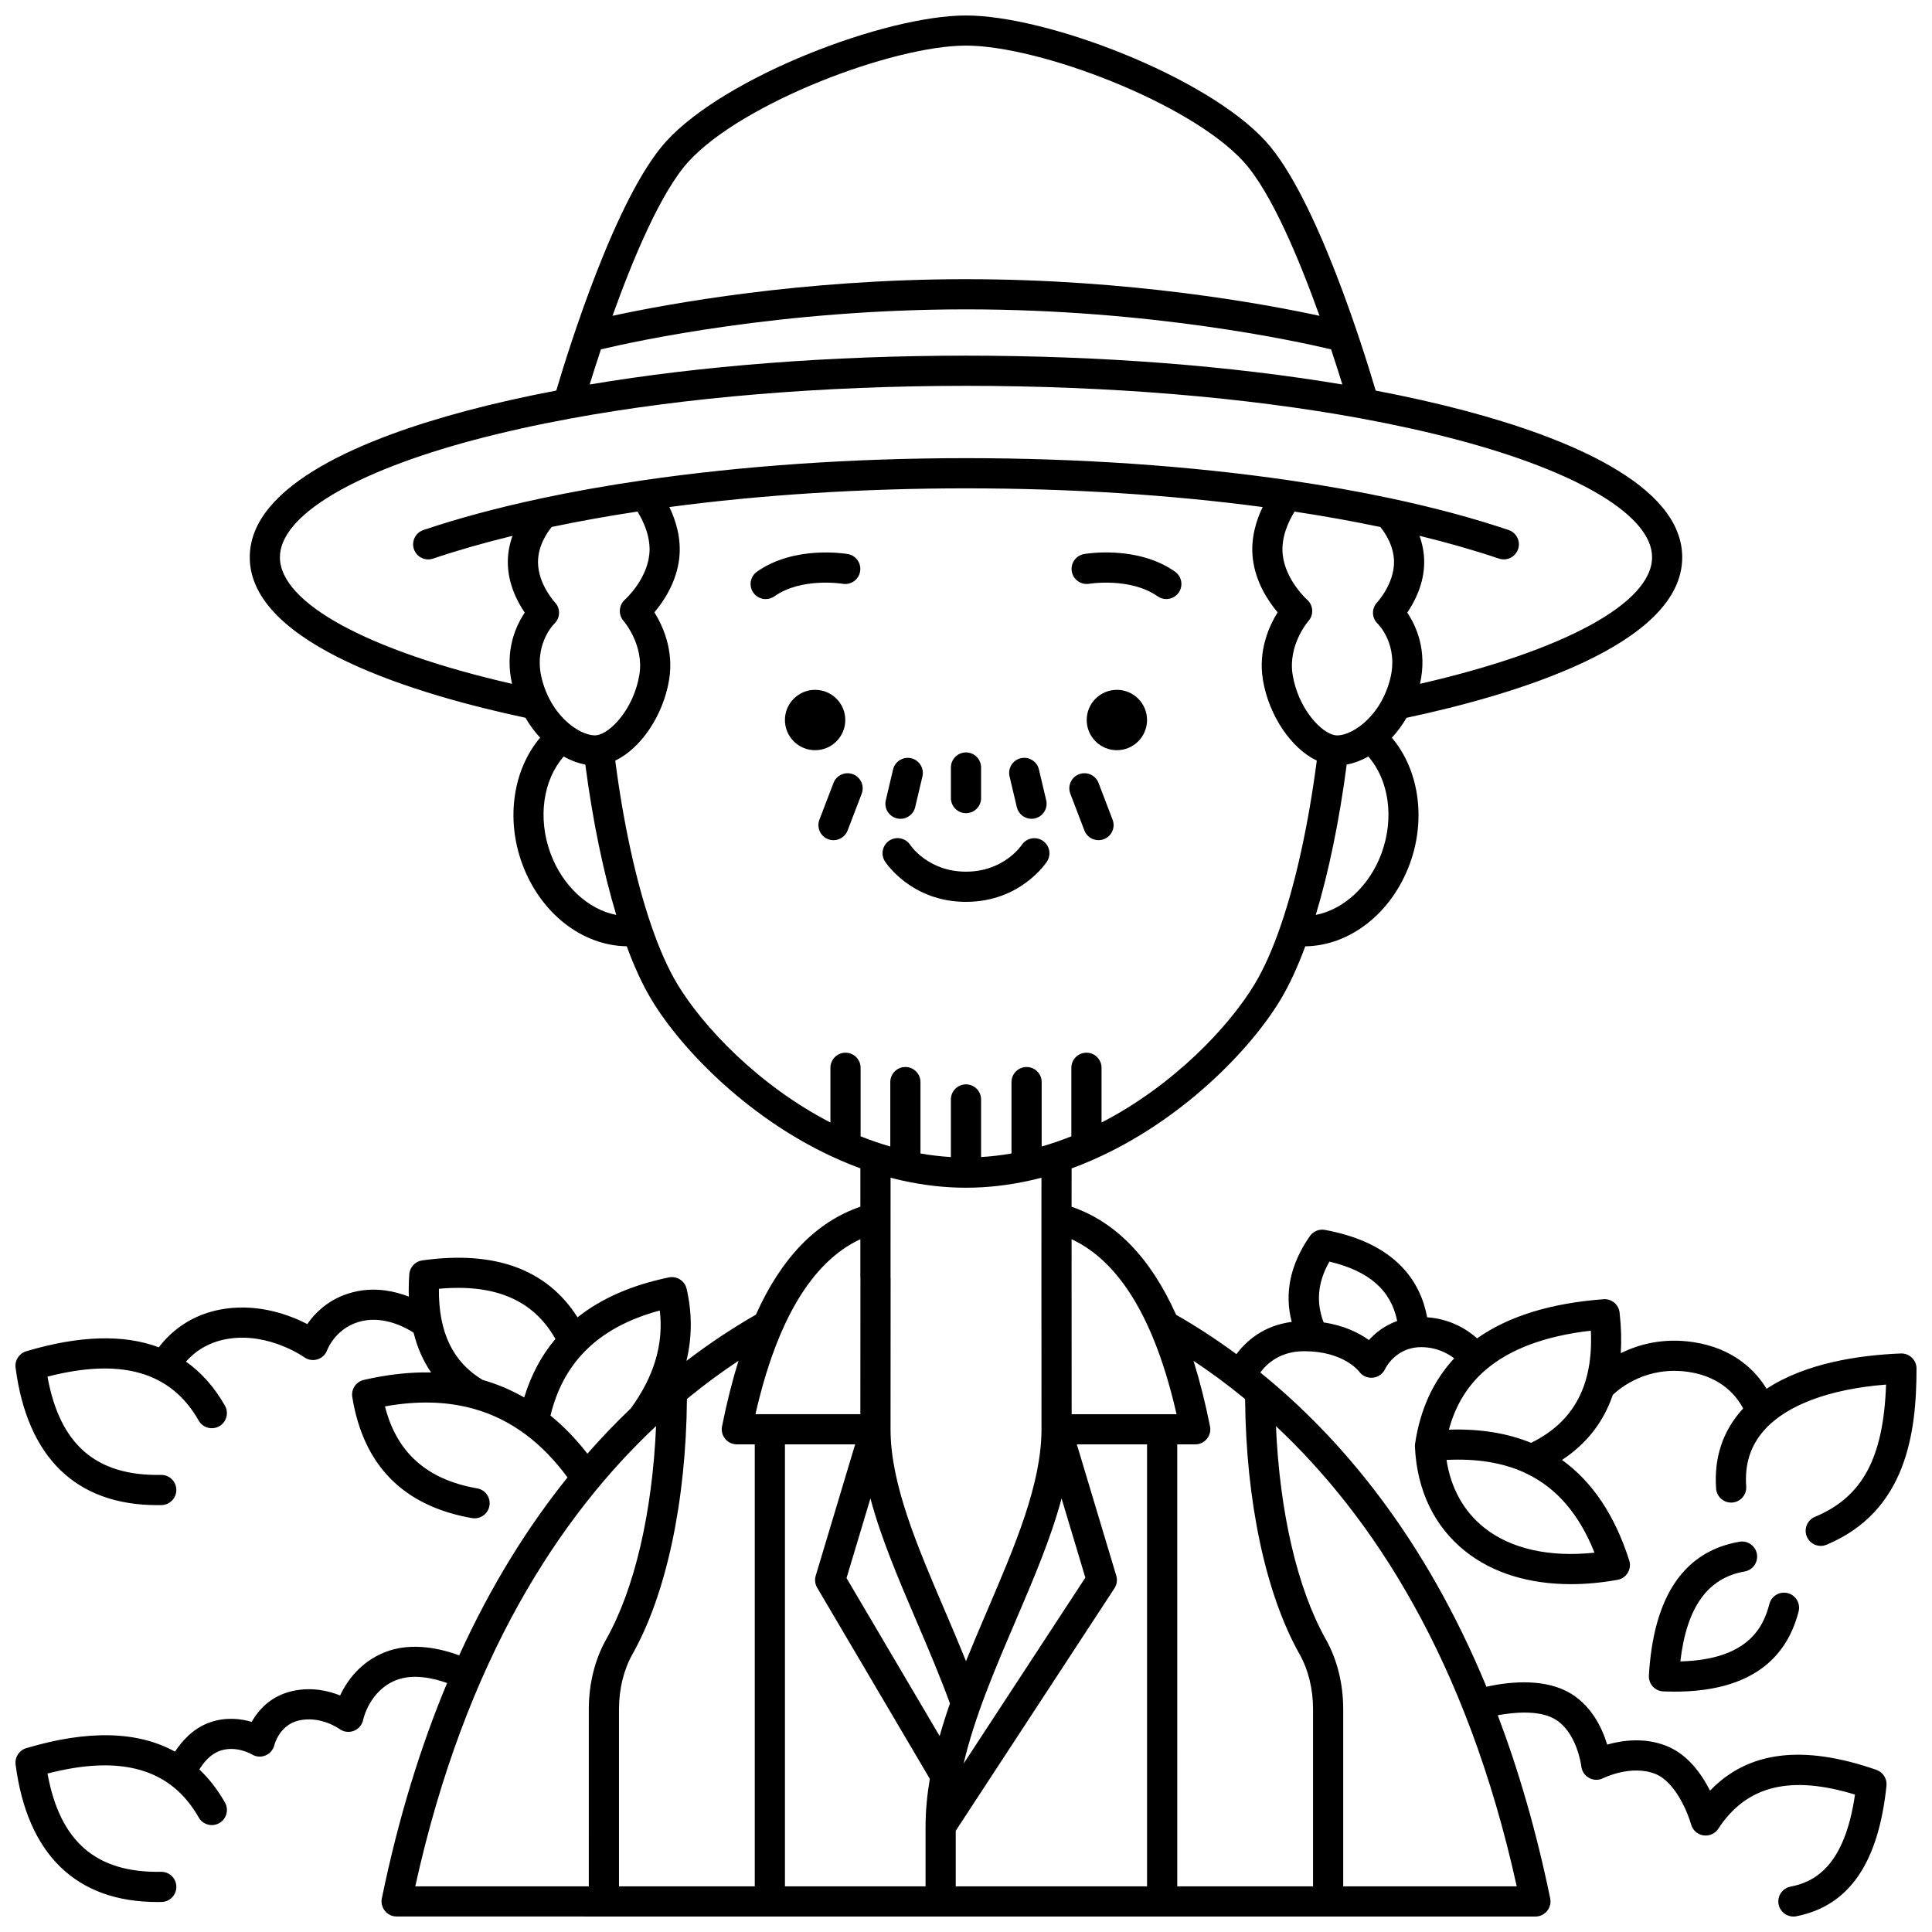 <?xml version="1.0" encoding="UTF-8"?>
<!-- Uploaded to: ICON Repo, www.iconrepo.com, Generator: ICON Repo Mixer Tools -->
<svg width="800px" height="800px" version="1.1" viewBox="144 144 512 512" xmlns="http://www.w3.org/2000/svg">
 <defs>
  <clipPath id="a">
   <path d="m148.09 148.09h503.81v503.81h-503.81z"/>
  </clipPath>
 </defs>
 <path d="m447.98 334.81c0 4.418-3.582 8-7.996 8-4.418 0-7.996-3.582-7.996-8 0-4.414 3.578-7.996 7.996-7.996 4.414 0 7.996 3.582 7.996 7.996"/>
 <path d="m432.66 298.7c0.109-0.02 10.945-1.727 18.121 3.328 0.699 0.492 1.504 0.73 2.301 0.73 1.258 0 2.492-0.59 3.273-1.695 1.273-1.805 0.84-4.301-0.965-5.57-9.973-7.027-23.523-4.769-24.098-4.668-2.176 0.379-3.633 2.449-3.254 4.625 0.379 2.172 2.453 3.625 4.621 3.25z"/>
 <path d="m368.01 334.81c0 4.418-3.582 8-7.996 8-4.418 0-8-3.582-8-8 0-4.414 3.582-7.996 8-7.996 4.414 0 7.996 3.582 7.996 7.996"/>
 <path d="m367.32 298.71c2.168 0.371 4.238-1.082 4.617-3.254 0.379-2.176-1.078-4.246-3.25-4.625-0.57-0.102-14.105-2.359-24.078 4.668-1.805 1.273-2.238 3.766-0.965 5.57 0.777 1.105 2.016 1.695 3.273 1.695 0.797 0 1.598-0.238 2.301-0.73 7.223-5.094 17.992-3.344 18.102-3.324z"/>
 <path d="m400 359.5c2.207 0 4-1.789 4-4v-8.102c0-2.207-1.789-4-4-4-2.207 0-4 1.789-4 4v8.102c0 2.211 1.789 4 4 4z"/>
 <path d="m381.72 360.89c0.309 0.074 0.617 0.109 0.922 0.109 1.812 0 3.453-1.242 3.887-3.082l1.926-8.16c0.508-2.148-0.824-4.305-2.973-4.812-2.148-0.504-4.305 0.824-4.812 2.973l-1.926 8.16c-0.504 2.148 0.828 4.305 2.977 4.812z"/>
 <path d="m364.89 366.66c1.609 0 3.125-0.977 3.734-2.57l3.731-9.746c0.789-2.062-0.242-4.375-2.305-5.164-2.062-0.789-4.375 0.242-5.164 2.305l-3.731 9.746c-0.789 2.062 0.242 4.375 2.305 5.164 0.473 0.18 0.953 0.266 1.43 0.266z"/>
 <path d="m413.47 357.91c0.434 1.84 2.078 3.082 3.887 3.082 0.305 0 0.613-0.035 0.922-0.109 2.148-0.508 3.481-2.66 2.973-4.812l-1.926-8.16c-0.508-2.148-2.66-3.477-4.812-2.973-2.148 0.508-3.481 2.66-2.973 4.812z"/>
 <path d="m431.38 364.09c0.609 1.594 2.125 2.57 3.734 2.57 0.477 0 0.957-0.086 1.43-0.266 2.062-0.789 3.094-3.102 2.305-5.164l-3.731-9.746c-0.789-2.062-3.102-3.094-5.164-2.305-2.062 0.789-3.094 3.102-2.305 5.164z"/>
 <path d="m400 383c14.406 0 21.199-10.285 21.48-10.723 1.191-1.844 0.66-4.289-1.176-5.496-1.836-1.203-4.309-0.691-5.527 1.133-0.195 0.297-4.852 7.09-14.777 7.09s-14.586-6.797-14.762-7.059c-1.195-1.855-3.672-2.391-5.527-1.195-1.855 1.195-2.391 3.672-1.195 5.527 0.281 0.441 7.078 10.723 21.484 10.723z"/>
 <g clip-path="url(#a)">
  <path d="m641.27 613.03c-19.492-6.777-33.996-4.984-44.094 5.512-2.191-4.348-5.836-9.531-11.402-11.801-5.867-2.391-11.852-1.543-15.848-0.406-1.367-4.481-4.367-10.875-10.734-14.133-7-3.582-16.211-2.328-21.273-1.199-16.445-39.777-38.609-66.016-59.922-83.273 1.742-2.375 5.285-5.648 11.625-5.648 10.34 0 14.414 5.203 14.547 5.379 0.824 1.156 2.207 1.766 3.617 1.645 1.414-0.125 2.664-1.008 3.269-2.289 0.113-0.238 2.832-5.809 9.57-5.809 3.965 0 6.887 1.539 8.746 2.969-5.535 5.961-9.02 13.551-10.363 22.641 0 0.004 0 0.008-0.004 0.008v0.008c-0.008 0.059-0.004 0.117-0.008 0.176-0.02 0.195-0.039 0.391-0.031 0.59 0 0.008 0 0.016 0.004 0.027 0 0.012 0.004 0.023 0.004 0.039 0.547 11.543 5.156 21.094 13.336 27.625 7.203 5.75 16.883 8.727 27.977 8.727 3.961 0 8.102-0.379 12.375-1.145 1.133-0.203 2.125-0.887 2.719-1.875s0.734-2.184 0.383-3.277c-3.82-11.953-9.773-20.84-17.816-26.621 6.519-4.281 11.012-10.043 13.461-17.242 1.883-1.801 9.051-7.734 20.109-6.082 8.961 1.34 12.91 6.727 14.441 9.707-0.102 0.113-0.219 0.211-0.32 0.324-5.125 5.723-7.43 12.746-6.852 20.875 0.156 2.203 2.062 3.856 4.269 3.707 2.203-0.156 3.863-2.066 3.707-4.269-0.426-5.973 1.156-10.867 4.836-14.977 5.934-6.625 17.285-10.84 32.23-12.02-0.684 19.516-6.293 29.805-18.852 35.062-2.039 0.852-2.996 3.195-2.144 5.231 0.641 1.531 2.125 2.457 3.691 2.457 0.516 0 1.039-0.102 1.543-0.312 21.121-8.84 23.832-29.59 23.832-46.684 0-1.086-0.441-2.129-1.227-2.883-0.785-0.754-1.852-1.156-2.93-1.113-11.031 0.438-25.191 2.516-35.574 9.359-2.781-4.562-8.488-10.73-19.469-12.371-8.004-1.195-14.488 0.617-19.172 2.941 0.211-3.371 0.113-6.957-0.316-10.766-0.238-2.137-2.129-3.711-4.269-3.539-14.008 1.043-25.242 4.531-33.484 10.367-2.629-2.324-7.055-5.152-13.246-5.578-1.719-9.301-8.121-19.648-27.078-23.16-1.547-0.285-3.117 0.363-4.016 1.656-5.195 7.5-6.793 15.117-4.797 22.723-7.559 0.969-12.133 5.164-14.648 8.547-5.473-4.031-10.84-7.484-15.992-10.441-6.793-15.121-15.969-24.578-27.699-28.629l0.004-10.152c1.836-0.672 3.641-1.402 5.418-2.18 0.047-0.02 0.09-0.035 0.133-0.059 23.488-10.273 41.812-29.133 49.855-42.539 2.305-3.844 4.492-8.59 6.519-14.078 11.789-0.156 22.879-8.734 27.703-21.863 4.391-11.941 2.379-25.012-4.758-33.418 1.43-1.547 2.746-3.312 3.894-5.281 28.125-5.984 73.059-19.203 73.059-42.531 0-19.457-31.211-31.844-57.395-38.805-7.457-1.984-15.434-3.777-23.84-5.375-3.09-10.469-15.762-51.387-29.137-66.055-15.656-17.188-58.027-33.355-79.434-33.355-21.41 0-63.777 16.168-79.441 33.344-13.375 14.668-26.047 55.586-29.137 66.055-8.406 1.598-16.383 3.391-23.84 5.375-26.184 6.965-57.395 19.348-57.395 38.805 0 23.328 44.938 36.547 73.059 42.531 1.148 1.973 2.465 3.738 3.894 5.281-7.137 8.402-9.148 21.477-4.758 33.414 4.824 13.129 15.914 21.707 27.703 21.863 2.027 5.488 4.211 10.234 6.519 14.078 8.043 13.406 26.371 32.266 49.855 42.539 0.043 0.02 0.09 0.039 0.133 0.059 1.777 0.773 3.582 1.508 5.418 2.18l-0.004 10.156c-11.723 4.051-20.895 13.5-27.688 28.613-5.906 3.394-12.102 7.438-18.406 12.254 1.516-6.25 1.539-12.629 0.051-19.102-0.488-2.113-2.574-3.453-4.703-3.019-9.82 2.019-17.898 5.559-24.211 10.582-8.047-12.699-21.844-17.793-41.148-15.094-1.871 0.262-3.305 1.801-3.438 3.688-0.141 2.043-0.18 4.012-0.125 5.91-3.699-1.434-8.492-2.465-13.711-1.414-6.871 1.387-10.961 5.481-13.191 8.691-4.481-2.312-12.422-5.348-21.547-4.098-9.539 1.309-15.078 6.648-17.801 10.254-9.316-3.488-21.055-3.148-35.137 1.051-1.879 0.562-3.074 2.402-2.824 4.348 3.106 23.855 16.082 36.426 37.57 36.426 0.367 0 0.742-0.004 1.113-0.012 2.207-0.043 3.961-1.871 3.918-4.078-0.043-2.207-1.844-3.965-4.078-3.918-17.141 0.312-26.785-7.953-30.066-26.035 19.617-5.07 32.746-1.25 40.07 11.637 1.09 1.918 3.531 2.594 5.453 1.5 1.918-1.09 2.594-3.531 1.5-5.453-2.785-4.898-6.231-8.785-10.32-11.672 2.043-2.332 5.734-5.309 11.688-6.125 10.57-1.453 19.535 4.887 19.617 4.941 1.023 0.746 2.336 0.961 3.547 0.586 1.207-0.375 2.168-1.305 2.586-2.5 0.02-0.062 2.375-6.273 9.488-7.711 5.832-1.18 11.227 1.738 13.391 3.133 0.98 3.953 2.527 7.473 4.641 10.547-5.633-0.117-11.578 0.535-17.844 1.984-2.051 0.477-3.379 2.457-3.043 4.535 2.926 18.129 13.602 28.922 31.723 32.082 0.23 0.039 0.461 0.059 0.691 0.059 1.906 0 3.594-1.371 3.934-3.312 0.379-2.176-1.078-4.246-3.25-4.625-13.305-2.32-21.328-9.445-24.434-21.73 8.465-1.52 16.141-1.344 23.09 0.527 0.156 0.051 0.312 0.094 0.469 0.125 4.859 1.367 9.359 3.582 13.516 6.644 0.059 0.043 0.113 0.086 0.176 0.125 4.027 2.996 7.731 6.801 11.125 11.406-10.324 12.836-20.16 28.375-28.707 47.156-4.633-1.715-12.602-3.711-19.809-0.793-6.477 2.621-9.961 7.633-11.754 11.414-3.133-1.254-7.609-2.297-12.645-1.164-5.812 1.305-9.055 5.102-10.785 8.172-2.856-0.848-6.867-1.367-11.156 0.16-4.379 1.562-7.344 4.934-9.16 7.727-9.902-5.469-23.086-5.793-39.426-0.926-1.879 0.562-3.074 2.402-2.824 4.348 3.106 23.855 16.082 36.426 37.57 36.426 0.367 0 0.742-0.004 1.113-0.012 2.207-0.043 3.961-1.871 3.918-4.078s-1.844-3.949-4.078-3.918c-17.141 0.324-26.785-7.953-30.066-26.039 19.617-5.07 32.746-1.25 40.07 11.637 1.09 1.918 3.531 2.594 5.453 1.5 1.918-1.09 2.594-3.531 1.5-5.453-1.941-3.414-4.207-6.328-6.781-8.766 1.078-1.773 2.871-4.019 5.394-4.922 4.332-1.547 8.465 0.898 8.477 0.906 1.098 0.688 2.461 0.801 3.656 0.305s2.078-1.543 2.367-2.805c0.012-0.055 1.348-5.312 6.5-6.469 5.781-1.297 10.668 2.211 10.695 2.231 1.09 0.82 2.531 1.016 3.812 0.535 1.281-0.48 2.231-1.594 2.512-2.934 0.066-0.312 1.688-7.664 8.633-10.473 4.598-1.863 10.137-0.523 13.605 0.723-6.918 16.547-12.844 35.461-17.293 57.07-0.113 0.547-0.105 1.09 0 1.605 0.012 0.066 0.039 0.125 0.059 0.188 0.047 0.188 0.098 0.375 0.172 0.551 0.047 0.109 0.109 0.207 0.164 0.312 0.066 0.125 0.121 0.25 0.199 0.367 0.066 0.098 0.145 0.18 0.219 0.273 0.09 0.109 0.168 0.223 0.27 0.324 0.078 0.078 0.172 0.145 0.254 0.215 0.109 0.094 0.215 0.195 0.336 0.277 0.121 0.082 0.254 0.141 0.383 0.211 0.102 0.055 0.191 0.117 0.297 0.16 0.445 0.191 0.938 0.293 1.449 0.309 0.039 0 0.082 0.012 0.125 0.012h0.008l301.76 0.012h0.008c0.031 0 0.062-0.008 0.094-0.008 0.523-0.012 1.023-0.117 1.48-0.312 0.094-0.039 0.176-0.098 0.266-0.145 0.141-0.074 0.285-0.141 0.414-0.23 0.113-0.078 0.207-0.172 0.312-0.258 0.094-0.078 0.195-0.148 0.281-0.234 0.09-0.094 0.164-0.199 0.246-0.301 0.082-0.098 0.168-0.191 0.242-0.301 0.07-0.102 0.117-0.219 0.176-0.324 0.062-0.117 0.137-0.23 0.188-0.352 0.062-0.152 0.105-0.316 0.148-0.48 0.023-0.09 0.062-0.172 0.078-0.262 0.102-0.492 0.105-1.012 0.008-1.535-0.004-0.023-0.004-0.047-0.008-0.07-3.703-17.984-8.43-34.09-13.898-48.531 4.406-0.828 10.594-1.316 14.637 0.754 6.332 3.238 7.496 12.707 7.508 12.789 0.141 1.305 0.922 2.453 2.078 3.078s2.551 0.641 3.719 0.047c0.074-0.035 7.457-3.711 13.902-1.086 5.273 2.148 8.57 10.367 9.391 13.348 0.414 1.52 1.68 2.652 3.234 2.898 1.551 0.246 3.109-0.441 3.969-1.758 7.465-11.402 19.027-14.312 36.23-9.051-2.781 19.336-11.004 23.207-17.086 24.398-2.168 0.426-3.582 2.523-3.156 4.691 0.371 1.91 2.047 3.231 3.918 3.231 0.254 0 0.512-0.023 0.773-0.074 13.941-2.727 21.758-14.047 23.898-34.609 0.188-1.836-0.918-3.57-2.668-4.184zm-74.711-57.559c-11.953 1.289-22.211-1.016-29.25-6.633-5.43-4.336-8.832-10.488-9.965-17.945 7.922-0.383 14.703 0.684 20.434 3.258 0.227 0.137 0.469 0.25 0.715 0.34 8.066 3.859 14 10.789 18.066 20.98zm-16.809-29.102c-6.32-2.59-13.586-3.758-21.781-3.492 1.75-6.484 4.93-11.699 9.699-15.809 6.418-5.531 15.801-9.031 27.922-10.426 0.688 14.453-4.531 24.207-15.84 29.727zm-53.445-48.031c10.523 2.5 16.32 7.578 17.965 15.738-3.356 1.191-5.812 3.195-7.496 5.055-2.574-1.852-6.504-3.863-11.992-4.672-2.07-5.371-1.574-10.68 1.523-16.121zm49.645 165.57h-45.984v-46.918c0-6.781-1.598-13.199-4.617-18.566-7.535-13.383-12.223-33.625-13.207-56.48 25.309 23.703 50.5 61.582 63.809 121.96zm-71.988-129.15c0.234 27.117 5.453 51.668 14.418 67.59 2.348 4.168 3.59 9.234 3.59 14.641v46.918h-35.984l-0.004-117.13h4.762c1.199 0 2.332-0.535 3.094-1.465 0.758-0.926 1.062-2.144 0.828-3.32-1.258-6.289-2.719-12.07-4.375-17.355 4.469 2.961 9.051 6.32 13.672 10.125zm-103.34 12.016-10.449 34.809c-0.32 1.066-0.18 2.219 0.387 3.18l29.855 50.652c-0.711 4.207-1.133 8.402-1.133 12.578v15.914h-37.266v-117.13zm54.703 14.324 6.301 20.996-32.258 49.285c2.879-12.355 8.309-25.047 13.617-37.453 4.852-11.332 9.531-22.273 12.34-32.828zm-32.312 62.973-24.676-41.867 6.336-21.105c2.809 10.555 7.488 21.492 12.34 32.832 3.019 7.055 6.117 14.336 8.734 21.508-1.004 2.875-1.918 5.754-2.734 8.633zm4.266 25.109 42.059-64.262c0.645-0.988 0.824-2.211 0.484-3.34l-10.449-34.809 18.609 0.004v117.13h-50.703zm58.52-110.4h-27.801l-0.02-36.082 0.004-10.293c12.816 5.957 22.152 21.512 27.816 46.375zm54.316-148.64c-3.195 8.688-10.059 14.906-17.426 16.324 3.422-11.312 6.242-24.902 8.199-39.848 1.883-0.348 3.82-1.062 5.723-2.133 5.453 6.211 6.941 16.305 3.504 25.656zm-19.738-67.23c-0.059-0.051-5.664-5.102-6.434-11.832-0.543-4.738 1.664-9.156 3.129-11.496 7.906 1.199 15.496 2.562 22.73 4.082 1.211 1.48 3.629 4.977 3.629 9.301 0 5.836-4.434 10.629-4.469 10.664-0.734 0.77-1.133 1.797-1.109 2.859 0.027 1.062 0.477 2.07 1.246 2.805 0.059 0.055 5.762 5.602 3.223 14.988-2.836 10.469-10.914 15.059-14.449 14.574-3.621-0.488-9.832-6.977-11.312-16.031-1.293-7.894 4.125-14.176 4.168-14.223 0.715-0.797 1.078-1.848 1.012-2.914-0.066-1.078-0.555-2.074-1.363-2.777zm-163.91-116.09c14.176-15.539 54.086-30.734 73.535-30.734s59.359 15.195 73.531 30.734c7.348 8.055 14.781 25.887 20.148 40.875-14.613-3.16-50.125-9.707-93.68-9.707s-79.066 6.547-93.68 9.707c5.367-14.988 12.801-32.82 20.145-40.875zm-23.215 49.766c9.168-2.184 47.73-10.602 96.75-10.602 49.016 0 87.578 8.418 96.75 10.602 1.195 3.594 2.207 6.777 2.988 9.316-29.609-4.981-63.918-7.648-99.738-7.648-35.824 0-70.133 2.668-99.738 7.644 0.781-2.531 1.793-5.719 2.988-9.312zm-85.07 55.082c0-10.891 19.234-22.508 51.453-31.078 7.91-2.102 16.418-3.988 25.422-5.652 0.023-0.004 0.047-0.008 0.066-0.012 30.559-5.637 66.82-8.672 104.88-8.672 37.961 0 74.141 3.023 104.65 8.633 0.07 0.016 0.141 0.027 0.211 0.039 9.031 1.668 17.57 3.559 25.5 5.664 32.219 8.566 51.453 20.184 51.453 31.078 0 12.156-23.375 24.809-61.508 33.555 2-8.82-1.012-15.371-3.371-18.871 1.949-2.856 4.488-7.676 4.488-13.398 0-2.566-0.512-4.902-1.246-6.957 7.527 1.832 14.578 3.852 21.062 6.039 0.426 0.145 0.855 0.211 1.281 0.211 1.668 0 3.227-1.051 3.789-2.719 0.707-2.094-0.418-4.363-2.508-5.066-9.332-3.152-19.801-5.953-31.148-8.371-0.023-0.004-0.051-0.012-0.074-0.016-8.477-1.805-17.445-3.398-26.809-4.766-0.059-0.008-0.117-0.02-0.176-0.027-26.172-3.812-55.414-5.863-85.594-5.863s-59.422 2.051-85.594 5.863c-0.059 0.008-0.117 0.02-0.18 0.027-9.367 1.367-18.336 2.961-26.809 4.769-0.023 0.004-0.043 0.012-0.062 0.016-11.352 2.422-21.82 5.223-31.156 8.375-2.094 0.707-3.215 2.977-2.508 5.066 0.707 2.09 2.977 3.215 5.066 2.508 6.484-2.191 13.535-4.207 21.062-6.039-0.734 2.055-1.246 4.387-1.246 6.957 0 5.723 2.539 10.539 4.488 13.398-2.359 3.5-5.371 10.051-3.371 18.871-38.133-8.754-61.512-21.406-61.512-33.562zm97.875-0.598c-0.773 6.754-6.391 11.793-6.434 11.832-0.801 0.699-1.285 1.695-1.355 2.758s0.289 2.113 0.992 2.914c0.055 0.062 5.473 6.344 4.18 14.238-1.484 9.055-7.691 15.543-11.312 16.031-3.539 0.48-11.613-4.106-14.445-14.574-2.496-9.219 3.012-14.781 3.223-14.988 0.773-0.73 1.219-1.742 1.246-2.805 0.027-1.062-0.371-2.094-1.109-2.859-0.043-0.047-4.469-4.832-4.469-10.664 0-4.309 2.414-7.809 3.633-9.301 7.231-1.52 14.824-2.883 22.723-4.082 1.465 2.348 3.672 6.769 3.129 11.5zm-26.172 79.066c-3.438-9.352-1.953-19.445 3.504-25.652 1.902 1.07 3.844 1.785 5.727 2.133 1.961 14.945 4.777 28.535 8.199 39.852-7.367-1.422-14.234-7.644-17.43-16.332zm33.574 34.59c-2.398-4-4.664-9.102-6.746-15.102-0.051-0.199-0.117-0.387-0.195-0.57-3.984-11.656-7.269-26.625-9.477-43.484 6.711-3.18 12.719-11.875 14.289-21.465 1.273-7.781-1.676-14.246-3.91-17.828 2.441-2.891 5.852-7.953 6.582-14.293 0.609-5.305-0.926-10.113-2.617-13.609 24.254-3.231 51.023-4.957 78.617-4.957s54.363 1.727 78.617 4.957c-1.691 3.496-3.227 8.305-2.617 13.609 0.727 6.34 4.137 11.402 6.582 14.293-2.231 3.582-5.184 10.047-3.91 17.828 1.57 9.59 7.578 18.285 14.289 21.465-2.207 16.859-5.492 31.824-9.473 43.48-0.078 0.184-0.148 0.375-0.199 0.574-2.082 5.996-4.344 11.102-6.746 15.098-6.812 11.352-21.578 26.941-40.625 36.754v-14.496c0-2.207-1.789-4-4-4-2.207 0-4 1.789-4 4v18.156c-2.562 1.023-5.188 1.93-7.867 2.703v-17.07c0-2.207-1.789-4-4-4-2.207 0-4 1.789-4 4v18.918c-2.648 0.461-5.332 0.785-8.059 0.945v-15.262c0-2.207-1.789-4-4-4-2.207 0-4 1.789-4 4v15.262c-2.723-0.16-5.41-0.484-8.059-0.945v-18.918c0-2.207-1.789-4-4-4-2.207 0-4 1.789-4 4v17.07c-2.68-0.773-5.305-1.68-7.867-2.703v-18.156c0-2.207-1.789-4-4-4-2.207 0-4 1.789-4 4v14.496c-19.027-9.809-33.797-25.398-40.609-36.75zm59.645 52.133c0.023 0.004 0.047 0.012 0.07 0.016 5.445 1.203 11.07 1.887 16.828 1.887s11.383-0.684 16.828-1.887c0.023-0.004 0.047-0.012 0.07-0.016 1.039-0.23 2.066-0.484 3.094-0.75l-0.008 26.582v0.004l0.02 40.078c0 14.43-6.977 30.742-14.367 48.008-1.902 4.449-3.82 8.938-5.641 13.445-1.828-4.531-3.742-9.035-5.629-13.445-7.387-17.27-14.367-33.578-14.367-48.008l0.02-40.078c0-0.066-0.016-0.129-0.02-0.195l0.008-26.391c1.023 0.266 2.055 0.52 3.094 0.75zm-11.098 15.543-0.004 10.285h0.02l-0.02 36.086h-27.801c5.664-24.855 14.996-40.406 27.805-46.371zm-35.836 52.902c0.758 0.926 1.895 1.465 3.094 1.465h4.758v117.13h-35.984v-46.918c0-5.406 1.242-10.473 3.59-14.641 8.965-15.922 14.18-40.48 14.418-67.602 4.621-3.805 9.207-7.164 13.68-10.125-1.66 5.289-3.121 11.074-4.379 17.371-0.242 1.176 0.062 2.391 0.824 3.316zm-18.305-3.379c-0.984 22.859-5.672 43.109-13.207 56.492-3.019 5.367-4.617 11.785-4.617 18.566l-0.004 46.918h-45.988c13.312-60.391 38.504-98.277 63.816-121.98zm-57.551-36.383c14.938-1.359 25.078 3.012 30.871 13.297-3.699 4.394-6.457 9.566-8.262 15.508-3.481-1.996-7.148-3.551-11.008-4.648-7.894-4.715-11.715-12.637-11.602-24.156zm29.566 33.602c1.648-6.793 4.633-12.426 9.008-16.922 0.031-0.031 0.066-0.062 0.094-0.098 4.891-4.984 11.492-8.574 19.875-10.824 1.035 8.918-1.508 17.453-7.707 25.965-3.848 3.672-7.688 7.652-11.48 11.98-3.031-3.898-6.297-7.262-9.789-10.102z"/>
 </g>
 <path d="m606.34 560.46c2.176-0.375 3.637-2.441 3.262-4.621-0.375-2.176-2.445-3.633-4.621-3.262-14.711 2.531-22.785 14.457-24.008 35.441-0.062 1.07 0.309 2.125 1.031 2.918 0.723 0.793 1.73 1.266 2.805 1.309 0.988 0.039 1.953 0.059 2.902 0.059 18.242 0 29.316-7.137 32.938-21.242 0.547-2.141-0.738-4.316-2.879-4.867-2.141-0.547-4.316 0.742-4.867 2.879-1.648 6.434-5.93 14.758-23.59 15.215 1.648-14.332 7.238-22.145 17.027-23.828z"/>
</svg>